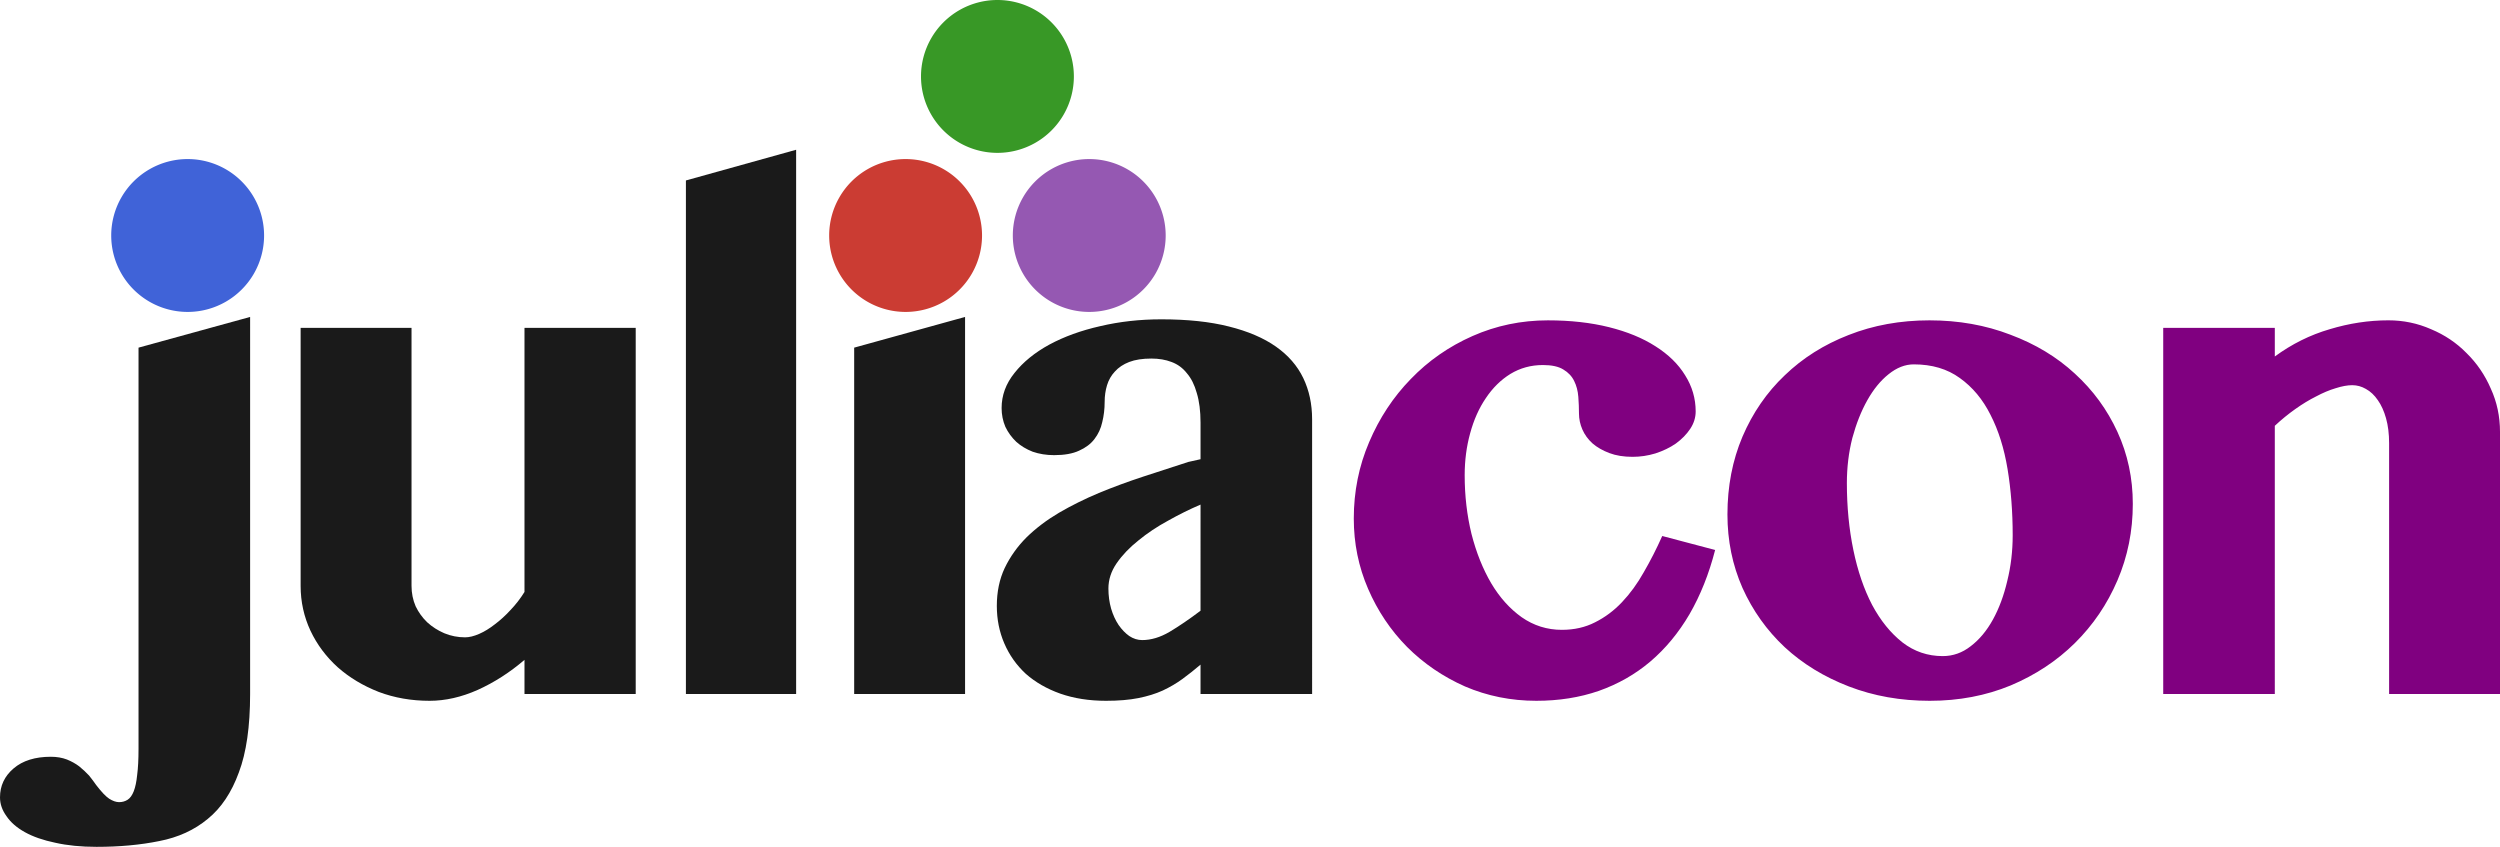 <svg xmlns="http://www.w3.org/2000/svg" width="572.401" height="193.894" viewBox="0 0 151.448 51.301"><path style="line-height:1.25;-inkscape-font-specification:'Tamil MN'" d="M48.229 42.04h-6.677V10.932l6.677-1.86z" font-weight="400" font-family="Tamil MN" letter-spacing="-8.82" word-spacing="0" fill="#1a1a1a"/><path d="M11.368 18.896a4.63 4.63 0 110-9.26 4.63 4.63 0 010 9.26z" fill="#4063d8"/><path d="M15.152 42.04q0 2.956-.683 4.755-.661 1.819-1.88 2.811-1.22 1.013-2.936 1.344-1.716.351-3.803.351-1.406 0-2.501-.248-1.096-.227-1.84-.64-.744-.414-1.116-.972Q0 48.903 0 48.304q0-1.054.827-1.757.827-.703 2.253-.703.537 0 .971.165.414.166.745.414.33.268.599.558.248.31.434.579.476.62.786.826.33.207.599.207.29 0 .517-.145.227-.144.372-.516t.207-.992q.082-.62.082-1.592V21.06l6.76-1.86zM24.93 19.861v15.627q0 .661.249 1.24.269.558.703.972.454.413 1.033.661.6.248 1.261.248.372 0 .848-.206.475-.207.95-.58.497-.371.951-.867.476-.496.848-1.096V19.861h6.738v22.18h-6.738v-2.067q-1.323 1.136-2.832 1.819-1.488.661-2.915.661-1.653 0-3.08-.537-1.426-.559-2.48-1.489-1.054-.95-1.654-2.211-.6-1.282-.6-2.729V19.861z" style="line-height:1.25;-inkscape-font-specification:'Tamil MN'" font-weight="400" font-family="Tamil MN" letter-spacing="-8.82" word-spacing="0" fill="#1a1a1a"/><path d="M54.861 18.896a4.63 4.63 0 110-9.26 4.63 4.63 0 010 9.26z" fill="#cb3c33"/><path d="M65.986 18.896a4.63 4.63 0 110-9.26 4.63 4.63 0 010 9.26z" fill="#9558b2"/><path d="M60.424 9.26a4.63 4.63 0 110-9.26 4.63 4.63 0 010 9.26z" fill="#389826"/><path d="M51.745 21.06l6.718-1.86v22.84h-6.718zM72.728 30.568q-.972.414-1.964.972-.992.537-1.798 1.199-.807.64-1.323 1.385-.496.723-.496 1.53 0 .64.165 1.219.165.558.455.992.29.414.64.662.373.248.786.248.806 0 1.654-.496.868-.517 1.88-1.282zm6.759 11.473h-6.76v-1.778q-.557.475-1.095.868-.537.393-1.199.703-.64.29-1.467.455-.827.165-1.964.165-1.53 0-2.77-.434-1.22-.434-2.088-1.199-.847-.785-1.302-1.84-.455-1.054-.455-2.273 0-1.282.476-2.295.496-1.033 1.323-1.86.847-.827 1.963-1.488 1.137-.662 2.419-1.2 1.302-.537 2.687-.992 1.385-.454 2.729-.888l.744-.166v-2.212q0-1.054-.228-1.798-.206-.744-.6-1.199-.371-.475-.93-.682-.537-.207-1.219-.207-.806 0-1.343.207-.538.207-.869.579-.33.351-.475.827-.145.475-.145 1.013 0 .64-.144 1.22-.124.578-.476 1.033-.33.434-.93.702-.579.27-1.509.27-.703 0-1.302-.208-.579-.227-.992-.599-.414-.393-.662-.91-.227-.537-.227-1.136 0-1.158.785-2.13.786-.992 2.109-1.715 1.343-.724 3.08-1.116 1.757-.414 3.7-.414 2.377 0 4.092.434 1.737.434 2.853 1.22 1.116.785 1.654 1.902.537 1.116.537 2.5z" style="line-height:1.25;-inkscape-font-specification:'Tamil MN'" font-weight="400" font-family="Tamil MN" letter-spacing="-8.82" word-spacing="0" fill="#1a1a1a"/><g font-weight="400" font-family="Tamil MN" letter-spacing="-8.82" word-spacing="0" fill="purple"><path style="line-height:1.25;-inkscape-font-specification:'Tamil MN'" d="M93.462 22.114q-1.074 0-1.963.538-.868.537-1.489 1.467-.62.91-.95 2.13-.331 1.198-.331 2.542 0 1.86.413 3.555.434 1.695 1.2 2.997.764 1.282 1.839 2.047 1.095.765 2.439.765 1.116 0 2.005-.455.91-.455 1.633-1.22.744-.785 1.323-1.819.6-1.033 1.116-2.19l3.204.847q-.558 2.17-1.55 3.886-.992 1.695-2.377 2.873-1.365 1.157-3.122 1.778-1.736.599-3.782.599-2.295 0-4.32-.868-2.006-.889-3.514-2.398-1.489-1.509-2.357-3.514-.868-2.005-.868-4.258 0-2.46.93-4.63.93-2.191 2.522-3.824 1.592-1.654 3.741-2.605 2.15-.95 4.568-.95 2.047 0 3.7.413 1.654.413 2.812 1.157 1.178.744 1.798 1.757.64 1.013.64 2.191 0 .558-.33 1.055-.33.496-.868.888-.538.372-1.24.6-.682.207-1.385.207-.806 0-1.406-.228-.6-.227-1.013-.579-.413-.372-.62-.847-.207-.476-.207-.972t-.04-1.012q-.042-.538-.249-.951-.207-.434-.661-.703-.434-.269-1.24-.269zM116.905 42.454q-2.646 0-4.899-.868t-3.886-2.377q-1.633-1.53-2.563-3.597-.91-2.067-.91-4.444 0-2.563.91-4.713.93-2.17 2.563-3.72 1.633-1.572 3.865-2.44 2.253-.889 4.9-.889 2.645 0 4.898.868 2.274.848 3.907 2.357 1.654 1.509 2.584 3.535.93 2.025.93 4.361 0 2.46-.93 4.63t-2.584 3.804q-1.633 1.612-3.886 2.563-2.253.93-4.899.93zm.785-2.708q.93 0 1.695-.6.786-.599 1.344-1.612.558-1.012.868-2.335.33-1.323.33-2.77 0-2.13-.31-4.01-.31-1.881-1.033-3.287-.702-1.406-1.86-2.232-1.137-.827-2.79-.827-.786 0-1.53.6-.724.578-1.282 1.57-.558.992-.91 2.295-.33 1.302-.33 2.728 0 2.15.393 4.052.393 1.901 1.137 3.328.764 1.426 1.84 2.273 1.074.827 2.438.827zM144.73 26.848q0-.848-.186-1.51-.186-.66-.496-1.095-.31-.455-.724-.682-.393-.227-.827-.227-.434 0-1.013.186-.558.165-1.178.496-.62.31-1.26.765-.641.454-1.24 1.013V42.04h-6.76V19.86h6.76v1.736q1.55-1.136 3.327-1.653 1.778-.538 3.555-.538 1.365 0 2.584.538 1.24.517 2.15 1.447.93.91 1.468 2.15.558 1.219.558 2.625V42.04h-6.718z"/></g></svg>
